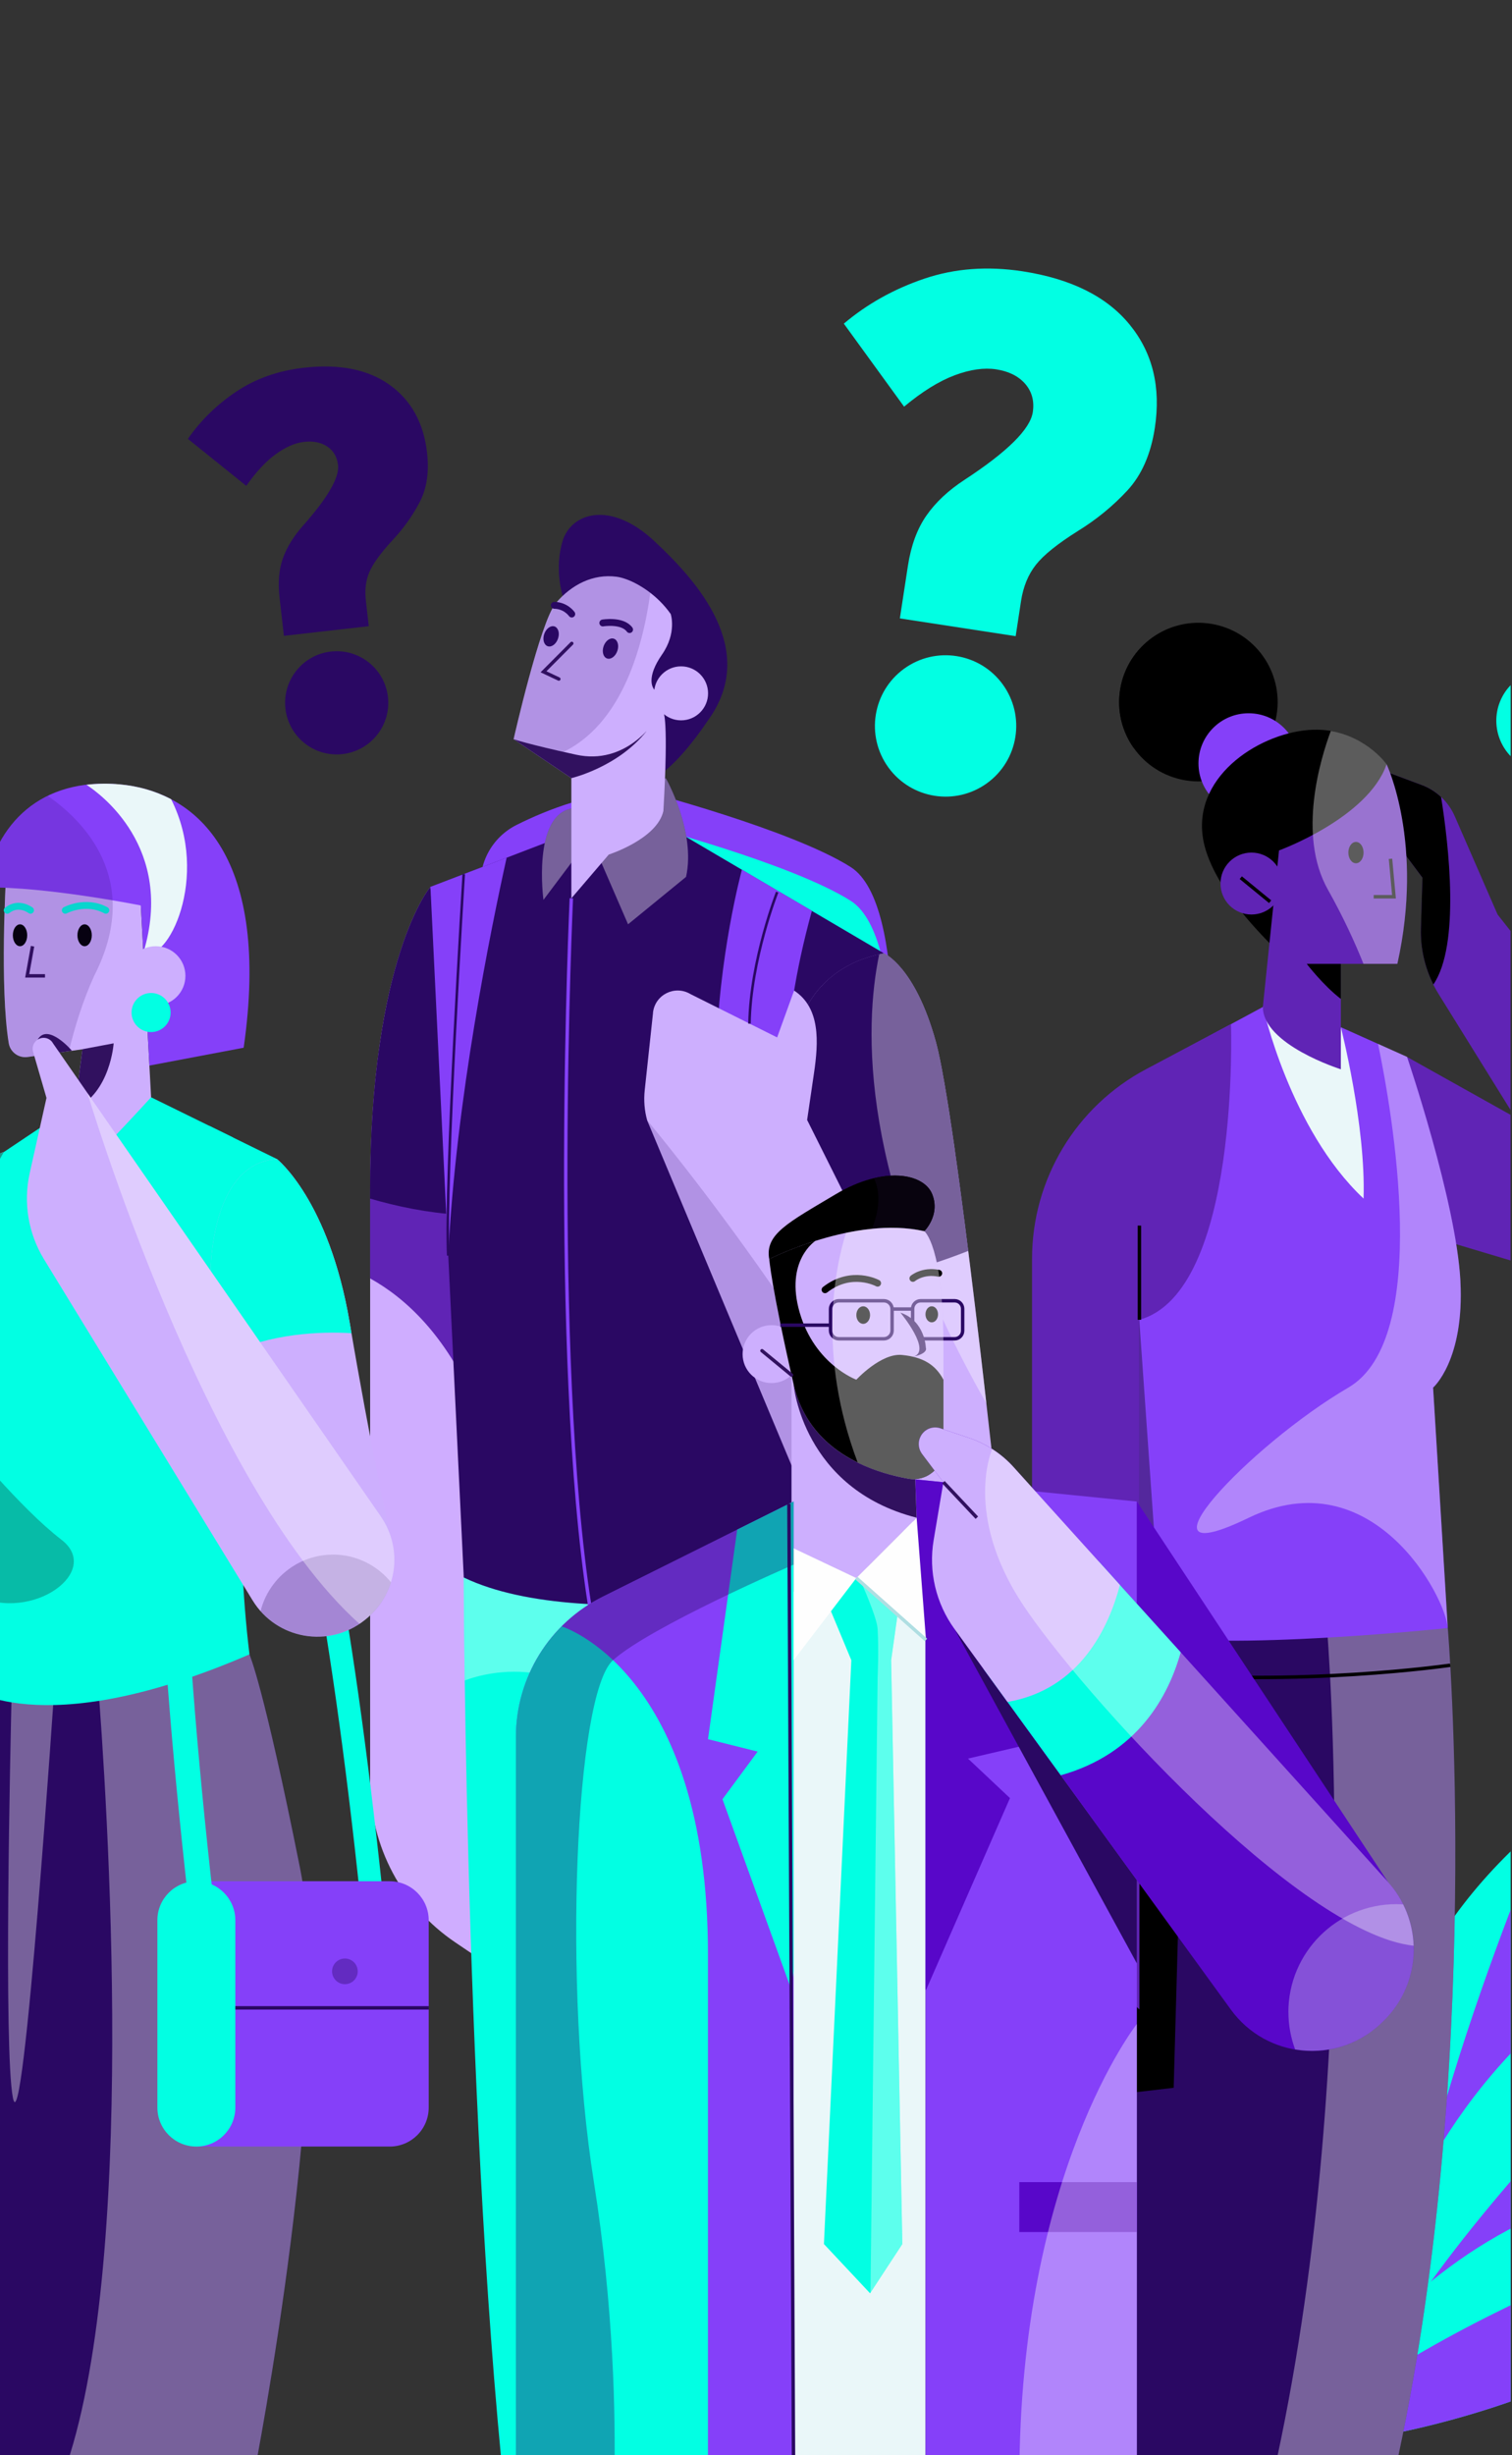<svg width="533" height="865" viewBox="0 0 533 865" fill="none" xmlns="http://www.w3.org/2000/svg">
<rect x="0" y="0" width="533" height="865" fill="#333333" stroke="none"/>
<g id="Frame 1000005737" clip-path="url(#clip0_717_1886)">
<g id="Group 1000005710">
<mask id="mask0_717_1886" style="mask-type:alpha" maskUnits="userSpaceOnUse" x="-18" y="-34" width="553" height="915">
<rect id="Rectangle 1599" x="-17.627" y="-33.468" width="552.476" height="913.751" fill="#2A0863"/>
</mask>
<g mask="url(#mask0_717_1886)">
</g>
<g id="Mesa de trabajo 1 1">
<g id="Group">
<g id="OBJECTS">
<path id="Vector" d="M494.412 838.878C494.412 838.878 444.839 723.089 545.419 640.791C572.69 739.341 494.412 838.878 494.412 838.878Z" fill="#02FFE3"/>
<path id="Vector_2" d="M545.419 640.791C545.419 640.791 486.556 776.739 494.412 838.878C494.412 838.878 572.69 739.341 545.419 640.791Z" fill="#8540F9"/>
<path id="Vector_3" d="M474.717 857.046C474.717 857.046 480.935 703.375 635.033 665.53C613.309 788.466 474.717 857.046 474.717 857.046Z" fill="#02FFE3"/>
<path id="Vector_4" d="M635.015 665.53C635.015 665.53 498.694 784.427 474.699 857.046C474.699 857.046 613.291 788.466 635.015 665.53Z" fill="#8540F9"/>
<path id="Vector_5" d="M456.344 862.537C456.344 862.537 510.161 748.648 638.44 769.386C582.761 855.147 456.344 862.537 456.344 862.537Z" fill="#02FFE3"/>
<path id="Vector_6" d="M638.459 769.386C638.459 769.386 497.67 815.459 456.362 862.537C456.362 862.537 582.78 855.129 638.459 769.386Z" fill="#8540F9"/>
<path id="Vector_7" d="M0.675 838.878C0.675 838.878 50.248 723.089 -50.332 640.791C-77.603 739.341 0.675 838.878 0.675 838.878Z" fill="#02FFE3"/>
<path id="Vector_8" d="M-50.35 640.791C-50.35 640.791 8.512 776.739 0.656 838.878C0.656 838.878 -77.622 739.341 -50.35 640.791Z" fill="#8540F9"/>
<path id="Vector_9" d="M20.37 857.046C20.37 857.046 14.152 703.375 -139.947 665.53C-118.222 788.466 20.37 857.046 20.37 857.046Z" fill="#02FFE3"/>
<path id="Vector_10" d="M-139.947 665.53C-139.947 665.53 -3.626 784.427 20.37 857.046C20.37 857.046 -118.222 788.466 -139.947 665.53Z" fill="#8540F9"/>
<path id="Vector_11" d="M38.725 862.537C38.725 862.537 -15.093 748.648 -143.372 769.386C-87.693 855.147 38.725 862.537 38.725 862.537Z" fill="#02FFE3"/>
<path id="Vector_12" d="M-143.372 769.386C-143.372 769.386 -2.583 815.459 38.725 862.537C38.725 862.537 -87.693 855.129 -143.372 769.386Z" fill="#8540F9"/>
<path id="Vector_13" d="M317.212 217.884L320.041 199.418C321.14 192.232 323.318 186.313 326.575 181.64C329.833 176.968 334.282 172.798 339.923 169.112C355.094 159.19 363.136 151.241 364.067 145.247C364.663 141.319 363.769 137.987 361.405 135.25C359.022 132.514 355.616 130.82 351.167 130.131C346.885 129.48 342.008 130.168 336.535 132.216C331.062 134.264 325.105 137.95 318.701 143.274L297.461 114.029C305.708 107.067 315.183 101.78 325.887 98.168C336.591 94.557 348.095 93.701 360.418 95.581C377.526 98.206 390.129 104.46 398.226 114.383C406.324 124.286 409.284 136.423 407.087 150.794C405.673 160.028 402.452 167.362 397.407 172.816C392.363 178.252 386.573 183.018 379.983 187.076C372.816 191.581 367.865 195.546 365.165 198.99C362.447 202.434 360.698 206.715 359.916 211.834L358.036 224.139L317.249 217.884H317.212Z" fill="#02FFE3"/>
<path id="Vector_14" d="M347.96 275.922C359.092 267.841 361.564 252.265 353.483 241.133C345.401 230.002 329.825 227.529 318.694 235.611C307.562 243.693 305.09 259.268 313.171 270.4C321.253 281.531 336.829 284.004 347.96 275.922Z" fill="#02FFE3"/>
<path id="Vector_15" d="M562.135 260.7C558.393 269.896 547.894 274.326 538.68 270.585C529.484 266.843 525.053 256.344 528.795 247.129C532.537 237.933 543.036 233.503 552.25 237.245C561.446 240.986 565.877 251.485 562.135 260.7Z" fill="#02FFE3"/>
<path id="Vector_16" d="M100.081 224.027L98.536 210.475C97.94 205.207 98.331 200.609 99.728 196.7C101.124 192.791 103.469 188.993 106.727 185.307C115.513 175.404 119.665 168.256 119.162 163.862C118.827 160.977 117.561 158.799 115.364 157.328C113.168 155.858 110.431 155.318 107.174 155.69C104.028 156.044 100.733 157.477 97.27 159.972C93.808 162.466 90.308 166.208 86.808 171.178L66.238 154.629C70.706 148.151 76.384 142.603 83.234 138.005C90.085 133.407 98.034 130.596 107.081 129.573C119.627 128.139 129.717 130.15 137.331 135.585C144.944 141.021 149.356 149.007 150.548 159.544C151.311 166.32 150.455 172.109 147.942 176.912C145.428 181.715 142.245 186.182 138.392 190.296C134.203 194.838 131.485 198.58 130.22 201.521C128.954 204.463 128.544 207.813 128.972 211.592L129.996 220.621L100.044 224.027H100.081Z" fill="#2A0863"/>
<path id="Vector_17" d="M136.754 245.566C137.889 255.543 130.722 264.553 120.744 265.689C110.766 266.824 101.757 259.657 100.621 249.68C99.485 239.702 106.652 230.692 116.63 229.556C126.608 228.421 135.618 235.588 136.754 245.566Z" fill="#2A0863"/>
<g id="Clip path group">
<mask id="mask1_717_1886" style="mask-type:luminance" maskUnits="userSpaceOnUse" x="-115" y="146" width="768" height="723">
<g id="clippath">
<path id="Vector_18" d="M652.811 146.643H-114.872V868.755H652.811V146.643Z" fill="white"/>
</g>
</mask>
<g mask="url(#mask1_717_1886)">
<g id="Group_2">
<path id="Vector_19" d="M151.739 312.47C151.739 312.47 130.48 337.396 130.48 419.9V627.871C130.48 650.508 141.724 671.655 160.47 684.332L172.291 692.318V550.729L151.758 312.47H151.739Z" fill="#CFADFF"/>
<path id="Vector_20" d="M167.395 494.138L156.505 367.776L133.57 369.936C131.709 383.581 130.462 400.056 130.462 419.9V450.41C143.102 457.428 156.951 470.385 167.376 494.157L167.395 494.138Z" fill="#6024B5"/>
<path id="Vector_21" d="M161.68 427.96L151.721 312.451C151.721 312.451 130.462 337.377 130.462 419.88V422.3C139.918 425.056 150.604 427.308 161.68 427.96Z" fill="#2A0863"/>
<path id="Vector_22" d="M163.467 555.792C163.467 555.792 164.007 771.843 181.058 906.061H311.59L301.538 552.441L163.467 555.792Z" fill="#02FFE3"/>
<g id="Vector_23" style="mix-blend-mode:overlay" opacity="0.36">
<path d="M311.59 906.061L301.538 552.441L163.467 555.792C163.467 555.792 163.504 569.475 163.82 592.074C180.295 585.838 286.552 558.938 275.178 906.061H311.59Z" fill="#FEFEFE"/>
</g>
<path id="Vector_24" d="M212.5 633.791L221.956 906.061" stroke="#6024B5" stroke-width="1.21" stroke-miterlimit="10"/>
<path id="Vector_25" d="M226.35 278.552C226.35 278.552 278.957 292.235 299.862 305.47C320.767 318.706 313.47 394.806 313.47 394.806L176.684 377.735L169.535 313.642C168.474 304.093 173.519 294.934 182.119 290.634C193.121 285.124 209.335 278.85 226.387 278.552H226.35Z" fill="#8540F9"/>
<path id="Vector_26" d="M226.35 290.448C226.35 290.448 278.957 304.13 299.862 317.366C320.767 330.601 313.47 406.701 313.47 406.701L176.684 389.631L169.535 325.538C168.474 315.988 173.519 306.829 182.119 302.529C193.121 297.019 209.335 290.746 226.387 290.448H226.35Z" fill="#02FFE3"/>
<path id="Vector_27" d="M234.708 290.652L311.59 335.869L301.333 557.077C301.333 557.077 207.474 576.921 163.486 555.792L151.758 312.47L199.86 294.04L234.727 290.652H234.708Z" fill="#2A0863"/>
<path id="Vector_28" d="M311.59 335.869C311.59 335.869 322.592 340.449 329.926 367.162C337.261 393.875 351.874 532.169 351.874 532.169L302.803 561.991L278.603 377.754C278.603 377.754 277.133 342.422 311.609 335.888L311.59 335.869Z" fill="#CDAFFE"/>
<path id="Vector_29" d="M261.533 306.419C261.533 306.419 227.839 429.635 290.424 467.704L295.469 433.079C295.469 433.079 261.775 409.828 286.198 320.902L261.551 306.401L261.533 306.419Z" fill="#8540F9"/>
<path id="Vector_30" d="M151.739 312.47C151.739 312.47 151.739 312.47 158.012 442.387C160.619 387.844 173.203 326.506 178.601 302.175L151.739 312.451V312.47Z" fill="#8540F9"/>
<path id="Vector_31" d="M341.319 440.73C337.317 408.879 332.979 378.294 329.926 367.143C322.592 340.43 311.59 335.851 311.59 335.851C277.133 342.385 278.585 377.717 278.585 377.717L288.544 453.593C309.673 452.011 329.703 445.309 341.3 440.73H341.319Z" fill="#2A0863"/>
<path id="Vector_32" d="M201.405 316.491C201.405 316.491 193.996 477.272 207.883 565.714" stroke="#8540F9" stroke-width="1.21" stroke-miterlimit="10"/>
<path id="Vector_33" d="M230.203 356.831L227.262 384.214C226.89 387.751 227.188 391.306 228.137 394.732L292.956 549.519C299.397 564.914 316.988 572.286 332.495 566.105L333.091 565.863C349.714 559.236 357.105 539.802 349.1 523.793L284.523 394.583L286.943 378.089C288.563 367.088 289.233 355.099 279.925 348.993L273.95 365.505L243.402 350.241C237.91 346.946 230.873 350.445 230.185 356.812L230.203 356.831Z" fill="#CDAFFE"/>
<path id="Vector_34" d="M204.458 299.904L191.576 317.049C191.576 317.049 187.574 287.302 201.554 284.844C215.534 282.406 204.458 299.904 204.458 299.904Z" fill="#2A0863"/>
<path id="Vector_35" d="M234.708 274.141C234.708 274.141 245.412 292.998 241.838 308.952L221.398 325.65L207.883 294.487L234.708 274.141Z" fill="#2A0863"/>
<g id="Vector_36" style="mix-blend-mode:overlay" opacity="0.36">
<path d="M204.458 299.904L191.576 317.049C191.576 317.049 187.574 287.302 201.554 284.844C215.534 282.406 204.458 299.904 204.458 299.904Z" fill="#FEFEFE"/>
</g>
<g id="Vector_37" style="mix-blend-mode:overlay" opacity="0.36">
<path d="M234.708 274.141C234.708 274.141 245.412 292.998 241.838 308.952L221.398 325.65L207.883 294.487L234.708 274.141Z" fill="#FEFEFE"/>
</g>
<path id="Vector_38" opacity="0.26" d="M331.992 536.208C316.933 536.208 304.516 547.434 302.58 561.954C310.864 568.283 322.126 570.238 332.495 566.105L333.091 565.863C343.031 561.898 349.64 553.335 351.65 543.692C346.419 539.057 339.55 536.208 331.992 536.208Z" fill="#31115F"/>
<g id="Vector_39" style="mix-blend-mode:multiply" opacity="0.17">
<path d="M332.495 566.105L333.091 565.863C333.091 565.863 333.184 565.807 333.24 565.789C308.63 490.545 228.155 394.731 228.155 394.731L292.974 549.519C299.415 564.914 317.007 572.286 332.513 566.105H332.495Z" fill="#2A0863"/>
</g>
<g id="Vector_40" style="mix-blend-mode:overlay" opacity="0.36">
<path d="M329.926 367.143C322.592 340.43 311.59 335.851 311.59 335.851C311.013 335.962 310.492 336.093 309.933 336.223C304.628 361.745 302.729 415.73 347.704 494.436C342.827 451.453 334.766 384.828 329.926 367.143Z" fill="#FEFEFE"/>
</g>
<path id="Vector_41" d="M198.352 209.954C198.352 209.954 195.299 200.46 198.352 190.557C201.405 180.653 215.162 176.26 230.557 190.557C245.952 204.853 267.527 229.054 249.582 253.794C237.705 271.385 230.557 274.14 230.557 274.14L198.352 209.936V209.954Z" fill="#2A0863"/>
<path id="Vector_42" d="M181.058 260.44L201.405 274.159V316.509L214.603 301.077C214.603 301.077 231.655 295.623 233.852 285.72C235.751 252.77 233.852 251.002 233.852 251.002L225.605 245.398L181.058 260.458V260.44Z" fill="#CDAFFE"/>
<path id="Vector_43" d="M181.058 260.439L201.405 274.159C201.405 274.159 217.768 270.361 227.858 257.666C217.805 255.86 209.521 254.389 202.652 253.142L181.077 260.439H181.058Z" fill="#31115F"/>
<path id="Vector_44" d="M230.557 254.352C230.557 254.352 220.653 269.747 203.062 265.894C185.47 262.041 181.058 260.421 181.058 260.421C181.058 260.421 190.403 219.132 195.913 212.542C201.424 205.952 209.112 202.099 217.358 203.197C225.605 204.295 244.314 216.395 241.559 237.301C236.607 249.94 230.557 254.352 230.557 254.352Z" fill="#CDAFFE"/>
<path id="Vector_45" d="M236.439 216.339C236.439 216.339 238.692 222.966 233.349 230.636C228.007 238.306 229.161 243.053 232.418 244.281C235.676 245.51 241.838 248.079 241.838 248.079L248.223 225.535L236.439 216.339Z" fill="#2A0863"/>
<path id="Vector_46" d="M249.601 244.281C249.601 249.531 245.338 253.794 240.088 253.794C234.839 253.794 230.576 249.531 230.576 244.281C230.576 239.031 234.839 234.769 240.088 234.769C245.338 234.769 249.601 239.031 249.601 244.281Z" fill="#CDAFFE"/>
<path id="Vector_47" d="M217.619 229.352C216.949 231.269 215.33 232.46 213.989 231.995C212.649 231.53 212.109 229.594 212.779 227.676C213.449 225.759 215.069 224.568 216.409 225.033C217.75 225.498 218.289 227.434 217.619 229.352Z" fill="#2A0863"/>
<path id="Vector_48" d="M196.695 225.033C196.025 226.95 194.405 228.142 193.065 227.676C191.725 227.211 191.185 225.275 191.855 223.357C192.525 221.44 194.145 220.249 195.485 220.714C196.825 221.179 197.365 223.115 196.695 225.033Z" fill="#2A0863"/>
<path id="Vector_49" d="M212.5 219.486C212.5 219.486 219.387 218.332 221.938 221.813" stroke="#2A0863" stroke-width="2.42" stroke-miterlimit="10" stroke-linecap="round"/>
<path id="Vector_50" d="M201.554 216.34C201.554 216.34 199.506 213.343 195.392 213.268" stroke="#2A0863" stroke-width="2.42" stroke-miterlimit="10" stroke-linecap="round"/>
<path id="Vector_51" d="M201.554 226.689L191.595 236.686L196.993 239.236" stroke="#31115F" stroke-width="1.21" stroke-miterlimit="10" stroke-linecap="round"/>
<g id="Vector_52" style="mix-blend-mode:multiply" opacity="0.17">
<path d="M230.557 190.557C215.162 176.26 201.405 180.653 198.352 190.557C195.299 200.46 198.352 209.954 198.352 209.954C197.496 210.773 196.677 211.63 195.913 212.56C190.422 219.169 181.058 260.439 181.058 260.439C181.058 260.439 184.726 261.78 198.631 264.926C231.413 248.972 230.557 190.557 230.557 190.557Z" fill="#2A0863"/>
</g>
<path id="Vector_53" d="M273.968 314.312C273.968 314.312 264.604 338.084 264.195 360.646" stroke="#2A0863" stroke-width="0.9" stroke-miterlimit="10"/>
<path id="Vector_54" d="M163.467 307.965C163.467 307.965 156.728 416.028 157.994 442.368" stroke="#2A0863" stroke-width="0.9" stroke-miterlimit="10"/>
<path id="Vector_55" d="M495.995 372.375L593.391 426.825L583.171 459.234L491.397 431.814L495.995 372.375Z" fill="#6024B5"/>
<path id="Vector_56" d="M487.822 271.59L501.244 276.597C506.419 278.533 510.589 282.48 512.804 287.543L527.92 322.205L606.179 421.537C614.016 431.497 612.378 445.905 602.512 453.835L602.121 454.152C591.306 462.845 575.334 460.109 568.036 448.325L507.126 350.222C502.826 343.297 500.667 335.255 500.909 327.101L501.449 309.286L487.822 291.062V271.627V271.59Z" fill="#6024B5"/>
<path id="Vector_57" d="M505.265 346.889C514.796 332.946 510.682 297.651 508.002 280.804C506.066 278.999 503.757 277.547 501.226 276.597L487.804 271.59V291.024L501.43 309.249L500.891 327.064C500.686 333.952 502.212 340.746 505.265 346.852V346.889Z" fill="black"/>
<path id="Vector_58" d="M510.366 573.57C510.366 573.57 523.49 729.083 491.397 872.311H373.803V569.493L510.366 573.589V573.57Z" fill="#2A0863"/>
<g id="Vector_59" style="mix-blend-mode:overlay" opacity="0.36">
<path d="M510.366 573.57L373.803 569.475V570.759L467.774 573.57C467.774 573.57 480.897 729.083 448.804 872.311H491.397C523.49 729.083 510.366 573.57 510.366 573.57Z" fill="#FEFEFE"/>
</g>
<g id="Vector_60" style="mix-blend-mode:multiply">
<path d="M418.368 570.815L373.803 569.475V872.292H397.556L393.219 737.963L413.733 735.58L418.35 570.796L418.368 570.815Z" fill="black"/>
</g>
<path id="Vector_61" d="M450.424 351.935L495.995 372.374C495.995 372.374 513.326 423.325 514.815 451.304C516.304 479.283 505.191 488.907 505.191 488.907L510.366 573.589C510.366 573.589 431.902 581.984 400.814 575.785L402.303 377.884L450.424 351.953V351.935Z" fill="#8540F9"/>
<path id="Vector_62" d="M445.212 354.745C445.212 354.745 454.668 397.859 480.674 422.282C481.512 396.37 472.669 361.931 472.669 361.912L450.424 351.935L445.212 354.745Z" fill="#EAF7F9"/>
<path id="Vector_63" d="M433.931 360.814C433.931 360.814 437.263 455.157 401.652 464.986V708.755C401.652 708.755 363.806 703.841 363.806 673.2V443.522C363.806 415.525 379.257 389.835 403.979 376.712L433.912 360.814H433.931Z" fill="#6024B5"/>
<path id="Vector_64" d="M363.806 584.553C375.869 581.463 384.786 570.554 384.786 557.523C384.786 544.493 375.851 533.584 363.806 530.494V584.553Z" fill="#665344"/>
<path id="Vector_65" d="M401.651 464.986V431.813" stroke="black" stroke-width="1.22" stroke-miterlimit="10"/>
<g id="Vector_66" style="mix-blend-mode:overlay" opacity="0.36">
<path d="M514.815 451.285C513.326 423.306 495.995 372.356 495.995 372.356L485.775 367.776C490.801 391.958 504.818 471.688 475.294 488.889C440.409 509.235 396.551 555.867 440.13 534.776C483.708 513.684 509.603 562.438 510.347 573.552L505.172 488.87C505.172 488.87 516.267 479.246 514.796 451.267L514.815 451.285Z" fill="#FEFEFE"/>
</g>
<path id="Vector_67" d="M401.651 708.755C401.651 708.755 388.434 698.275 384.804 678.71" stroke="black" stroke-width="1.22" stroke-miterlimit="10"/>
<g id="Vector_68" style="mix-blend-mode:multiply">
<path d="M401.8 589.114C457.889 594.494 511.222 586.694 511.222 586.694" stroke="black" stroke-width="1.22" stroke-miterlimit="10"/>
</g>
<g id="Vector_69" style="mix-blend-mode:multiply" opacity="0.37">
<path d="M401.614 464.986V581.668H409.805L401.614 464.986Z" fill="black"/>
</g>
<path id="Vector_70" d="M449.747 253.315C453.034 238.237 443.476 223.35 428.399 220.062C413.321 216.775 398.434 226.332 395.146 241.41C391.859 256.488 401.416 271.375 416.494 274.663C431.572 277.95 446.459 268.393 449.747 253.315Z" fill="black"/>
<g id="Vector_71" style="mix-blend-mode:multiply">
<path d="M394.522 247.409C394.522 253.329 396.383 258.82 399.529 263.344C410.717 259.695 418.796 249.196 418.796 236.798C418.796 230.878 416.935 225.387 413.789 220.863C402.601 224.512 394.522 235.011 394.522 247.409Z" fill="black"/>
</g>
<path id="Vector_72" d="M440.148 286.631C449.905 286.631 457.814 278.722 457.814 268.965C457.814 259.209 449.905 251.299 440.148 251.299C430.392 251.299 422.482 259.209 422.482 268.965C422.482 278.722 430.392 286.631 440.148 286.631Z" fill="#8540F9"/>
<path id="Vector_73" d="M488.79 269.282C488.79 269.282 479.296 255.73 461.165 257.2C443.034 258.69 419.671 274.252 424.306 296.628C428.96 319.004 460.662 344.265 460.662 344.265L488.79 269.282Z" fill="black"/>
<path id="Vector_74" d="M488.79 269.282C488.79 269.282 502.063 297.037 492.588 339.592H472.669V376.73C472.669 376.73 445.174 368.111 445.174 354.727L450.871 299.625C450.871 299.625 482.163 288.251 488.809 269.282H488.79Z" fill="#6024B5"/>
<path id="Vector_75" d="M480.674 300.388C480.674 302.455 479.483 304.149 477.993 304.149C476.504 304.149 475.313 302.473 475.313 300.388C475.313 298.303 476.504 296.628 477.993 296.628C479.483 296.628 480.674 298.303 480.674 300.388Z" fill="black"/>
<path id="Vector_76" d="M490.168 302.585L491.396 315.951H484.248" stroke="black" stroke-width="1.22" stroke-miterlimit="10"/>
<path id="Vector_77" d="M452.062 311.297C452.062 317.328 447.185 322.205 441.154 322.205C435.122 322.205 430.245 317.328 430.245 311.297C430.245 305.265 435.122 300.388 441.154 300.388C447.185 300.388 452.062 305.265 452.062 311.297Z" fill="#6024B5"/>
<path id="Vector_78" d="M472.651 339.592H460.644C460.644 339.592 466.378 347.113 472.651 351.934V339.592Z" fill="black"/>
<path id="Vector_79" d="M472.651 291.621C472.651 291.621 477.435 289.015 482.35 291.621" stroke="#6024B5" stroke-width="0.61" stroke-miterlimit="10"/>
<path id="Vector_80" d="M437.393 309.23L447.743 317.7" stroke="black" stroke-width="1.22" stroke-miterlimit="10"/>
<g id="Vector_81" style="mix-blend-mode:overlay" opacity="0.36">
<path d="M469.114 257.554C465.503 267.272 457.256 294.189 468.109 313.456C473.675 323.341 477.752 332.37 480.637 339.574H492.588C502.064 297.019 488.791 269.263 488.791 269.263C488.791 269.263 482.052 259.695 469.114 257.536V257.554Z" fill="#FEFEFE"/>
</g>
<path id="Vector_82" d="M1.345 405.863C1.345 405.863 -34.118 417.275 -36.631 464.688C-39.144 512.102 -31.437 600.749 -31.437 600.749L-53.72 737.758C-56.103 752.464 -49.829 767.524 -37.152 775.324C-33.876 777.335 -30.618 778.563 -27.695 778.303C-14.944 773.909 7.06 562.196 7.06 562.196L1.345 405.882V405.863Z" fill="#CDAFFE"/>
<path id="Vector_83" d="M-34.471 449.461C-35.57 454.078 -36.333 459.122 -36.631 464.688C-37.338 477.924 -37.245 494.361 -36.742 511.208C-25.275 526.957 -12.375 553.577 -12.375 593.88C-12.375 619.085 -6.976 625.954 0.06 624.204C4.249 589.244 7.06 562.196 7.06 562.196L3.262 458.061L1.363 449.61L-34.453 449.461H-34.471Z" fill="#22C0AE"/>
<path id="Vector_84" d="M67.43 427.234L74.057 421.929C79.325 426.136 86.045 434.885 93.38 452.681C110.282 493.654 124.281 566.105 135.004 668.006L126.999 668.825C105.461 464 75.453 432.149 67.448 427.253L67.43 427.234Z" fill="#02FFE3"/>
<path id="Vector_85" d="M1.345 405.863C1.345 405.863 -34.118 417.275 -36.631 464.688C-37.022 471.911 -37.152 480.083 -37.133 488.758C-30.078 491.159 -19.784 493.188 -5.413 492.928C-1.485 492.853 1.736 491.308 4.361 488.665L1.326 405.845L1.345 405.863Z" fill="#189D8E"/>
<path id="Vector_86" d="M-12.375 593.88C-12.375 593.88 -44.635 802.503 -34.732 871.79H89.564C89.564 871.79 118.808 723.294 105.833 658.401C92.859 593.507 87.944 582.878 87.944 582.878L-12.356 593.88H-12.375Z" fill="#2A0863"/>
<g id="Vector_87" style="mix-blend-mode:overlay" opacity="0.36">
<path d="M87.944 582.878L34.219 588.76C37.905 634.648 48.758 799.115 22.324 871.79H89.545C89.545 871.79 118.789 723.294 105.815 658.401C92.84 593.507 87.925 582.878 87.925 582.878H87.944Z" fill="#FEFEFE"/>
</g>
<g id="Vector_88" style="mix-blend-mode:overlay" opacity="0.36">
<path d="M19.327 592.502L15.53 590.808L4.211 592.055C3.56 618.582 1.307 721.824 4.528 738.987C8.232 758.701 19.309 592.521 19.309 592.521L19.327 592.502Z" fill="#FEFEFE"/>
</g>
<path id="Vector_89" d="M53.263 386.596L97.624 408.358C97.624 408.358 77.519 497.079 87.944 582.877C13.296 615.138 -12.356 593.879 -12.356 593.879V507.355C-12.356 507.355 -28.086 472.153 -16.358 443.932C-4.631 415.692 1.363 405.882 1.363 405.882L32.377 385.125L53.282 386.596H53.263Z" fill="#02FFE3"/>
<path id="Vector_90" d="M2.108 309.175C2.108 309.175 -0.144 347.672 3.076 367.516C3.597 370.699 6.557 372.858 9.74 372.412L29.063 369.675L26.308 390.785C26.308 390.785 14.208 421.929 19.16 420.272C24.111 418.615 53.263 386.596 53.263 386.596L49.41 314.685C49.41 314.685 20.258 309.193 2.108 309.193V309.175Z" fill="#CDAFFE"/>
<path id="Vector_91" d="M32.358 329.521C32.358 331.644 31.223 333.375 29.826 333.375C28.43 333.375 27.295 331.644 27.295 329.521C27.295 327.399 28.43 325.668 29.826 325.668C31.223 325.668 32.358 327.399 32.358 329.521Z" fill="black"/>
<path id="Vector_92" d="M7.06 333.375C8.458 333.375 9.591 331.65 9.591 329.521C9.591 327.393 8.458 325.668 7.06 325.668C5.662 325.668 4.528 327.393 4.528 329.521C4.528 331.65 5.662 333.375 7.06 333.375Z" fill="black"/>
<path id="Vector_93" d="M23.013 320.716C23.013 320.716 30.162 316.863 37.31 320.716" stroke="#02FFE3" stroke-width="2.42" stroke-miterlimit="10" stroke-linecap="round"/>
<path id="Vector_94" d="M40.065 367.59L29.063 369.657L26.308 390.767C38.948 384.921 40.065 367.59 40.065 367.59Z" fill="#31115F"/>
<path id="Vector_95" d="M49.652 319.022C49.652 319.022 16.237 312.302 -5.394 312.675C-1.727 290.317 14.413 273.805 42.261 276.374C70.129 278.943 95.427 302.771 85.896 369.135L52.668 375.427L49.652 319.041V319.022Z" fill="#8540F9"/>
<path id="Vector_96" d="M60.319 281.586C54.678 278.608 48.535 276.933 42.262 276.356C38.054 275.965 34.145 276.058 30.478 276.504C35.002 279.427 61.826 298.601 50.527 335.702C58.922 339.871 74.262 309.1 60.319 281.586Z" fill="#EAF7F9"/>
<path id="Vector_97" d="M11.472 333.375L9.591 343.818H15.865" stroke="#31115F" stroke-width="1.21" stroke-miterlimit="10"/>
<path id="Vector_98" d="M10.764 320.717C10.764 320.717 6.669 317.533 2.573 320.717" stroke="#02FFE3" stroke-width="2.42" stroke-miterlimit="10" stroke-linecap="round"/>
<path id="Vector_99" d="M97.624 408.358C97.624 408.358 115.96 422.766 123.295 466.159C130.629 509.551 137.405 540.379 137.405 540.379L87.944 527.646L74.28 447.767C74.28 447.767 74.168 409.829 97.642 408.358H97.624Z" fill="#CDAFFE"/>
<path id="Vector_100" d="M123.89 469.696C123.686 468.523 123.481 467.35 123.295 466.159C115.96 422.766 97.624 408.358 97.624 408.358C74.15 409.829 74.261 447.767 74.261 447.767L79.344 477.421C95.52 469.659 113.093 469.082 123.89 469.714V469.696Z" fill="#02FFE3"/>
<path id="Vector_101" d="M137.386 662.794H69.198V756.281H137.386C144.982 756.281 151.125 750.119 151.125 742.543V676.551C151.125 668.956 144.963 662.813 137.386 662.813V662.794Z" fill="#8540F9"/>
<path id="Vector_102" d="M21.636 542.463C7.06 531.294 -12.375 507.336 -12.375 507.336V559.943C-11.202 560.744 -9.918 561.488 -8.503 562.177C11.416 571.69 36.212 553.633 21.636 542.463Z" fill="#07BBA7"/>
<path id="Vector_103" d="M65.363 343.818C65.363 349.589 60.691 354.262 54.92 354.262C49.149 354.262 44.477 349.589 44.477 343.818C44.477 338.047 49.149 333.375 54.92 333.375C60.691 333.375 65.363 338.047 65.363 343.818Z" fill="#CDAFFE"/>
<path id="Vector_104" d="M53.263 363.625C57.067 363.625 60.151 360.541 60.151 356.737C60.151 352.933 57.067 349.85 53.263 349.85C49.459 349.85 46.376 352.933 46.376 356.737C46.376 360.541 49.459 363.625 53.263 363.625Z" fill="#02FFE3"/>
<path id="Vector_105" d="M82.955 742.542C82.955 750.138 76.793 756.281 69.217 756.281C61.622 756.281 55.478 750.119 55.478 742.542V676.551C55.478 668.956 61.64 662.812 69.217 662.812C76.812 662.812 82.955 668.974 82.955 676.551V742.542Z" fill="#02FFE3"/>
<path id="Vector_106" d="M82.955 707.415H151.143" stroke="#2A0863" stroke-width="1.21" stroke-miterlimit="10"/>
<g id="Vector_107" style="mix-blend-mode:multiply" opacity="0.37">
<path d="M126.105 694.552C126.105 697.046 124.076 699.075 121.582 699.075C119.087 699.075 117.058 697.046 117.058 694.552C117.058 692.057 119.087 690.028 121.582 690.028C124.076 690.028 126.105 692.057 126.105 694.552Z" fill="#2A0863"/>
</g>
<path id="Vector_108" d="M82.117 400.744L73.796 396.667C69.161 402.345 64.042 413.179 60.393 433.712C51.979 481.033 54.082 560.986 66.592 671.376L75.341 670.389C50.173 448.512 74.727 407.799 82.117 400.744Z" fill="#02FFE3"/>
<path id="Vector_109" d="M20.928 370.829L25.359 370.196C25.359 370.196 16.814 360.181 13.277 366.287C16.758 371.779 20.928 370.811 20.928 370.811V370.829Z" fill="#31115F"/>
<g id="Vector_110" style="mix-blend-mode:multiply" opacity="0.17">
<path d="M16.814 280.414C4.435 286.464 -3.049 298.34 -5.394 312.656C-3.067 312.618 -0.61 312.656 1.94 312.767C1.475 322.782 0.47 351.339 3.095 367.515C3.616 370.699 6.576 372.858 9.759 372.411L24.298 370.345C26.345 361.856 29.194 352.604 33.196 343.818C50.657 309.714 28.989 288.828 16.814 280.395V280.414Z" fill="#2A0863"/>
</g>
<path id="Vector_111" d="M18.49 367.311L134.278 534.31C142.301 545.87 139.993 561.656 128.991 570.443L128.563 570.796C115.979 580.849 97.456 577.591 89.042 563.853L15.511 443.671C9.964 434.606 8.158 423.734 10.466 413.347L16.386 386.82L11.658 370.569C11.192 368.949 11.825 367.236 13.24 366.306L13.296 366.268C15.027 365.151 17.335 365.598 18.508 367.292L18.49 367.311Z" fill="#CDAFFE"/>
<path id="Vector_112" opacity="0.26" d="M117.375 547.732C105.051 547.732 94.738 556.202 91.853 567.613C101.086 578.075 117.226 579.844 128.563 570.797L128.991 570.443C133.328 566.98 136.288 562.42 137.815 557.468C132.993 551.53 125.621 547.713 117.356 547.713L117.375 547.732Z" fill="#31115F"/>
<g id="Vector_113" style="mix-blend-mode:overlay" opacity="0.36">
<path d="M134.278 534.31L30.831 385.107C30.831 385.107 71.972 523.103 126.701 572.118C127.334 571.69 127.948 571.28 128.544 570.796L128.972 570.442C139.955 561.656 142.264 545.87 134.259 534.31H134.278Z" fill="#FEFEFE"/>
</g>
<path id="Vector_114" d="M279.758 873.298H326.24V575.227L301.873 555.979L279.013 584.926L279.758 873.298Z" fill="#EAF7F9"/>
<path id="Vector_115" d="M325.812 433.786C325.812 433.786 331.564 428.146 328.604 420.755C325.645 413.365 311.46 410.703 294.594 420.755C277.747 430.808 269.612 434.81 271.157 443.597C276.258 446.463 325.794 433.768 325.794 433.768L325.812 433.786Z" fill="black"/>
<path id="Vector_116" d="M308.09 415.115C313.098 425.782 304.312 438.906 304.312 438.906C315.797 436.337 325.831 433.768 325.831 433.768C325.831 433.768 331.583 428.128 328.623 420.737C326.501 415.432 318.608 412.602 308.109 415.097L308.09 415.115Z" fill="#08030E"/>
<path id="Vector_117" d="M320.246 520.981L400.758 529.023V873.298H326.24V577.796L320.246 520.981Z" fill="#8540F9"/>
<path id="Vector_118" d="M326.24 577.796V700.807L326.426 701.16L356.025 633.512L341.226 619.587L360.493 615.101L342.045 523.159L320.246 520.981L326.24 577.796Z" fill="#5807C9"/>
<path id="Vector_119" d="M400.758 529.023L489.274 663.054L445.007 681.967L400.758 642.317V529.023Z" fill="#5807C9"/>
<path id="Vector_120" d="M279.013 484.458V545.517L301.873 555.979L323.132 534.72L321.81 496.037L279.013 484.458Z" fill="#CDAFFE"/>
<path id="Vector_121" d="M279.757 484.663V487.809C279.757 487.809 282.885 524.462 323.113 534.72L321.791 496.037L279.757 484.681V484.663Z" fill="#31115F"/>
<path id="Vector_122" d="M282.177 477.086C282.177 482.727 277.617 487.287 271.976 487.287C266.336 487.287 261.775 482.727 261.775 477.086C261.775 471.446 266.336 466.885 271.976 466.885C277.617 466.885 282.177 471.446 282.177 477.086Z" fill="#CDAFFE"/>
<path id="Vector_123" d="M325.812 433.787C325.812 433.787 332.57 438.701 332.57 474.313V510.575C332.57 517.109 326.687 522.154 320.246 521C306.359 518.506 285.044 510.929 279.776 487.827C271.79 452.83 271.176 443.616 271.176 443.616C271.176 443.616 301.258 428.258 325.812 433.787Z" fill="#CDAFFE"/>
<path id="Vector_124" d="M332.57 510.556V486.096C329.74 480.772 325.347 478.11 317.956 477.384C310.566 476.658 301.873 486.096 301.873 486.096C301.873 486.096 287.222 480.772 281.898 462.435C276.574 444.118 287.464 437.174 287.464 437.174C277.84 440.19 271.176 443.597 271.176 443.597C271.176 443.597 271.79 452.811 279.776 487.808C285.044 510.91 306.359 518.487 320.246 520.981C326.687 522.135 332.57 517.109 332.57 510.556Z" fill="black"/>
<path id="Vector_125" d="M306.713 463.329C306.713 465.042 305.633 466.42 304.293 466.42C302.952 466.42 301.873 465.042 301.873 463.329C301.873 461.617 302.952 460.239 304.293 460.239C305.633 460.239 306.713 461.617 306.713 463.329Z" fill="black"/>
<path id="Vector_126" d="M330.671 463.069C330.671 464.633 329.684 465.898 328.455 465.898C327.227 465.898 326.24 464.633 326.24 463.069C326.24 461.505 327.227 460.239 328.455 460.239C329.684 460.239 330.671 461.505 330.671 463.069Z" fill="black"/>
<path id="Vector_127" d="M309.375 452.104C309.375 452.104 300.197 447.078 290.834 454.413" stroke="black" stroke-width="2.42" stroke-miterlimit="10" stroke-linecap="round"/>
<path id="Vector_128" d="M336.516 458.285H324.546C322.984 458.285 321.717 459.552 321.717 461.114V468.858C321.717 470.421 322.984 471.688 324.546 471.688H336.516C338.079 471.688 339.346 470.421 339.346 468.858V461.114C339.346 459.552 338.079 458.285 336.516 458.285Z" stroke="#2A0863" stroke-width="1.21" stroke-miterlimit="10"/>
<path id="Vector_129" d="M321.81 450.41C321.81 450.41 325.253 447.469 330.913 448.604" stroke="black" stroke-width="2.42" stroke-miterlimit="10" stroke-linecap="round"/>
<path id="Vector_130" d="M311.553 458.285H295.692C294.078 458.285 292.77 459.593 292.77 461.207V468.765C292.77 470.379 294.078 471.688 295.692 471.688H311.553C313.167 471.688 314.475 470.379 314.475 468.765V461.207C314.475 459.593 313.167 458.285 311.553 458.285Z" stroke="#2A0863" stroke-width="1.21" stroke-miterlimit="10"/>
<path id="Vector_131" d="M275.104 466.885H292.77" stroke="#2A0863" stroke-width="1.21" stroke-miterlimit="10"/>
<path id="Vector_132" d="M314.475 461.207H321.717" stroke="#2A0863" stroke-width="1.21" stroke-miterlimit="10"/>
<path id="Vector_133" d="M279.758 529.023V873.297H181.859V611.992C181.859 591.031 193.717 571.876 212.481 562.531L279.758 529.023Z" fill="#8540F9"/>
<path id="Vector_134" d="M290.443 561.731L300.104 584.926L290.443 790.626L306.713 807.976L318.087 790.626L314.14 584.926L317.398 561.731L301.873 555.979L290.443 561.731Z" fill="#02FFE3"/>
<path id="Vector_135" d="M279.757 529.023L259.876 538.926L249.582 612.755L267.08 617.13L254.682 633.902L279.013 701.16L279.757 694.533V529.023Z" fill="#02FFE3"/>
<path id="Vector_136" d="M197.98 573.03C187.834 583.213 181.859 597.137 181.859 611.992V873.298H249.563V688.502C249.563 588.779 197.98 573.012 197.98 573.012V573.03Z" fill="#02FFE3"/>
<path id="Vector_137" d="M400.739 768.809H359.32V786.4H400.739V768.809Z" fill="#5807C9"/>
<path id="Vector_138" d="M336.497 573.942L400.758 691.741V662.384L336.497 573.942Z" fill="#2A0863"/>
<path id="Vector_139" d="M317.398 462.454C317.398 462.454 329.926 474.107 323.131 477.682C316.188 477.421 315.927 474.61 315.927 474.61L317.398 462.454Z" fill="#CDAFFE"/>
<path id="Vector_140" d="M317.398 462.454C317.398 462.454 328.884 476.267 321.81 478.017C327.394 476.825 326.371 474.889 326.371 474.889C326.371 474.889 326.184 465.395 317.417 462.473L317.398 462.454Z" fill="#31115F"/>
<path id="Vector_141" d="M279.757 545.517V584.926L301.872 555.978L279.757 545.517Z" fill="#FEFEFE"/>
<g id="Vector_142" style="mix-blend-mode:overlay" opacity="0.36">
<path d="M306.862 807.752L318.087 790.626L314.14 584.926L317.379 561.731L303.139 556.444C306.396 563.778 309.189 570.871 309.375 573.942C309.822 581.463 309.375 590.994 309.375 590.994L306.862 807.771V807.752Z" fill="#FEFEFE"/>
</g>
<path id="Vector_143" d="M323.132 534.719L326.427 577.795L301.873 555.978L323.132 534.719Z" fill="#FEFEFE"/>
<path id="Vector_144" d="M268.607 475.895L279.013 484.458" stroke="#31115F" stroke-width="1.21" stroke-miterlimit="10" stroke-linecap="round"/>
<g id="Vector_145" style="mix-blend-mode:multiply" opacity="0.37">
<path d="M212.481 562.531C193.717 571.876 181.859 591.031 181.859 611.992V873.297H216.577C217.023 851.275 216.372 812.964 209.354 768.809C198.352 699.522 202.745 596.858 216.093 584.925C229.421 572.993 279.758 551.268 279.758 551.268V529.023L212.481 562.531Z" fill="#2A0863"/>
</g>
<g id="Vector_146" style="mix-blend-mode:overlay" opacity="0.36">
<path d="M332.569 510.557V474.294C332.569 438.682 325.812 433.768 325.812 433.768C316.765 431.739 306.992 432.539 298.224 434.345C294.519 446.184 287.874 476.937 302.338 515.266C308.518 518.301 314.922 520.013 320.246 520.963C326.687 522.117 332.569 517.091 332.569 510.538V510.557Z" fill="#FEFEFE"/>
</g>
<path id="Vector_147" d="M331.49 503.222L341.542 506.591C347.611 508.62 353.047 512.194 357.328 516.941L489.256 663.054C502.119 677.295 501.263 699.187 487.338 712.385L486.799 712.906C471.311 727.594 446.44 725.304 433.894 708.029L336.497 573.942C329.926 564.913 327.283 553.614 329.126 542.593L332.551 522.21L325.03 512.213C323.839 510.631 323.541 508.564 324.248 506.703L324.286 506.628C325.384 503.724 328.567 502.217 331.509 503.203L331.49 503.222Z" fill="#5807C9"/>
<path id="Vector_148" d="M387.392 550.208L346.773 588.09L373.933 625.47C400.963 617.893 411.853 597.733 416.209 582.133L387.373 550.208H387.392Z" fill="#02FFE3"/>
<path id="Vector_149" d="M357.347 516.942C353.065 512.195 347.629 508.639 341.561 506.592L331.508 503.222C328.567 502.236 325.384 503.743 324.286 506.647L324.248 506.722C323.56 508.565 323.857 510.65 325.03 512.232L332.551 522.229L329.126 542.612C327.264 553.633 329.926 564.914 336.497 573.961L355.15 599.632C380.951 595.22 390.966 572.974 394.782 558.417L357.347 516.96V516.942Z" fill="#CDAFFE"/>
<path id="Vector_150" opacity="0.31" d="M454.184 708.941C454.184 713.558 455.041 717.97 456.549 722.065C467.066 723.852 478.347 720.93 486.799 712.906L487.339 712.385C498.88 701.458 501.412 684.555 494.636 670.984C493.835 670.928 493.053 670.873 492.253 670.873C471.218 670.873 454.166 687.924 454.166 708.96L454.184 708.941Z" fill="#EAF7F9"/>
<g id="Vector_151" style="mix-blend-mode:overlay" opacity="0.36">
<path d="M489.274 663.055L357.347 516.942C355.113 514.466 352.563 512.325 349.77 510.538C349.677 510.743 339.606 533.547 360.493 565.23C380.504 595.592 457.684 681.074 498.322 685.523C498.042 677.481 495.064 669.477 489.256 663.055H489.274Z" fill="#FEFEFE"/>
</g>
<path id="Vector_152" d="M332.57 522.21L344.353 534.72" stroke="#31115F" stroke-width="1.21" stroke-miterlimit="10"/>
<path id="Vector_153" d="M278.101 529.842L279.757 873.297" stroke="#2A0863" stroke-width="1.21" stroke-miterlimit="10"/>
<g id="Vector_154" style="mix-blend-mode:overlay" opacity="0.36">
<path d="M400.758 713.093C400.758 713.093 359.339 765.514 359.339 873.297H400.758V713.093Z" fill="#FEFEFE"/>
</g>
<path id="Vector_155" d="M301.873 555.979L326.427 577.796" stroke="#AFDEE2" stroke-width="1.21" stroke-miterlimit="10"/>
</g>
</g>
</g>
</g>
</g>
</g>
</g>
</g>
<defs>
<clipPath id="clip0_717_1886">
<rect width="532.521" height="865" fill="white"/>
</clipPath>
</defs>
</svg>
